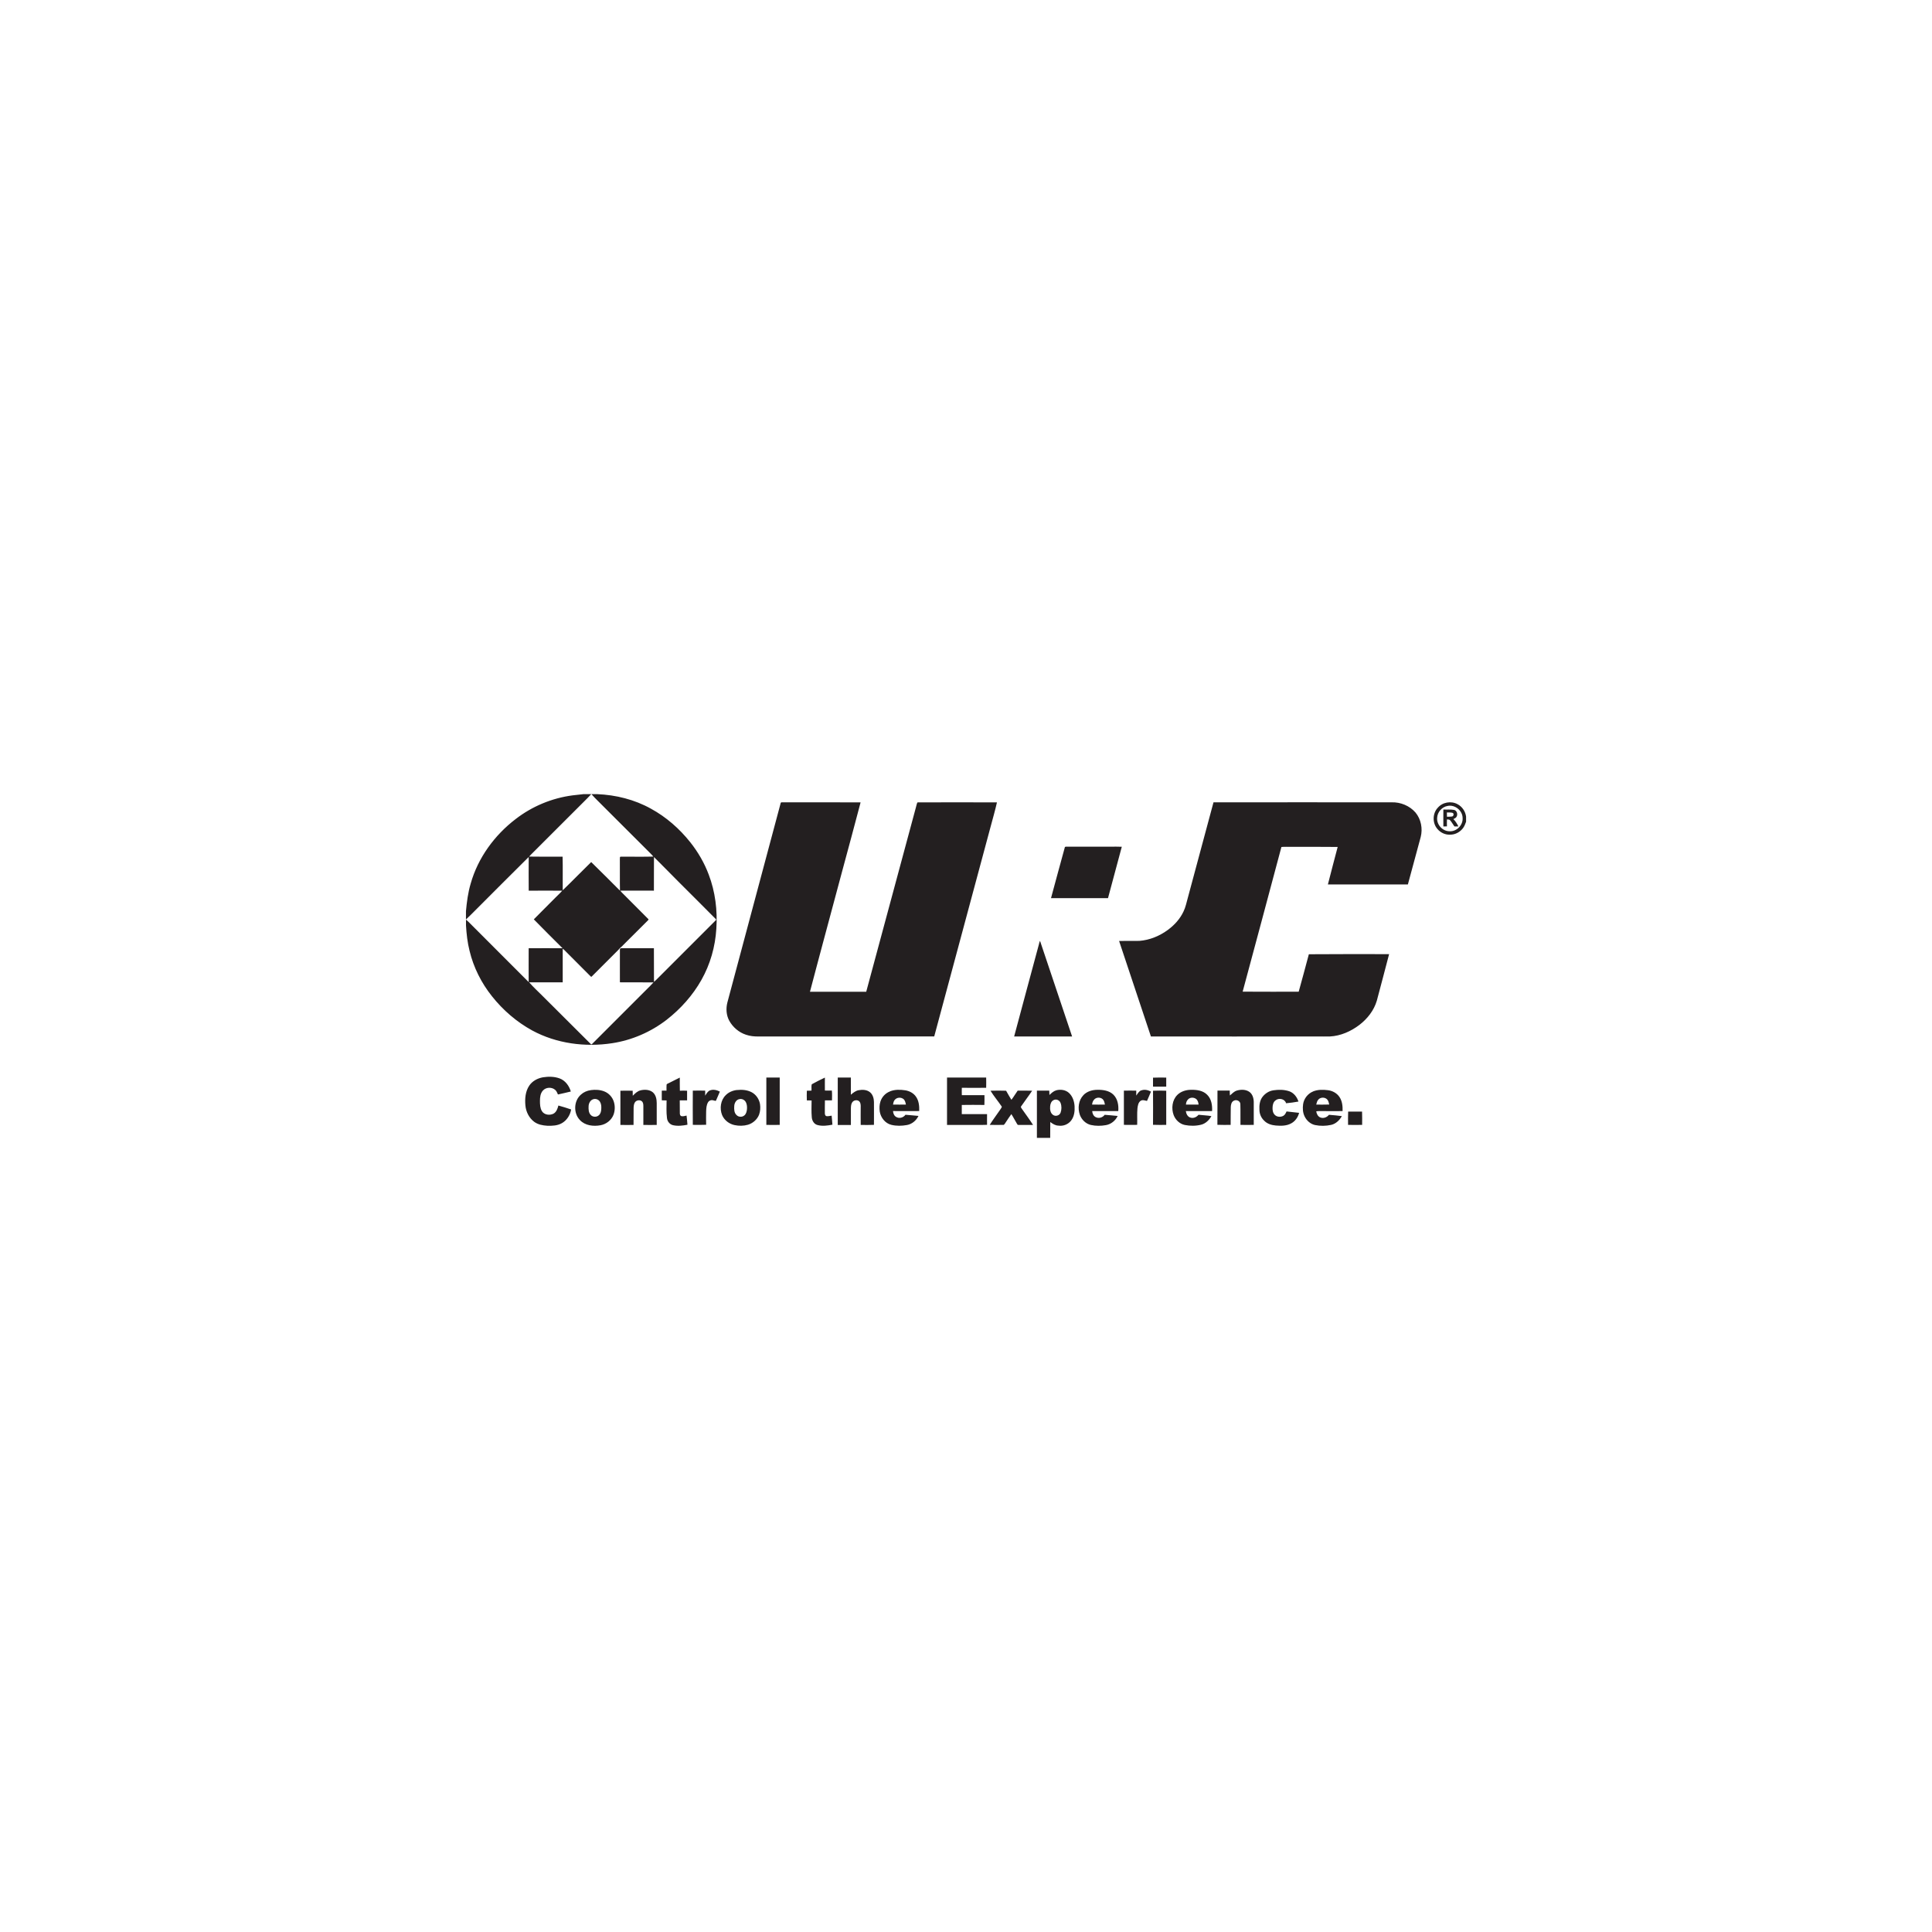 <svg xmlns="http://www.w3.org/2000/svg" viewBox="0 0 50 50"><path fill="#231F20" d="M15.088 20.552h.214c-.058.066-.123.126-.185.19l-1.373 1.372-.05.054c.29.006.577.002.866.002.008.29 0 .58.003.87.25-.24.49-.49.737-.73.25.243.497.493.745.74-.006-.253 0-.508-.003-.762 0-.036-.002-.072.003-.108.013-.017.04-.006.06-.01.267 0 .535.005.803-.002-.035-.047-.08-.086-.12-.128l-1.162-1.16c-.105-.11-.22-.212-.32-.328h.148c.485.02.968.14 1.393.377.394.215.738.517 1.017.868.2.252.364.533.477.835.17.445.23.93.198 1.403-.028.463-.157.92-.386 1.325-.225.4-.537.748-.898 1.03-.41.317-.9.53-1.412.608-.7.107-1.443.01-2.07-.33-.402-.22-.756-.526-1.04-.884-.275-.344-.477-.746-.58-1.173-.055-.216-.08-.44-.093-.663V23.8c.02.016.04.034.06.053l1.562 1.563c0-.292-.002-.584 0-.876.292-.002.585 0 .877 0-.25-.25-.5-.495-.744-.747.19-.194.385-.386.577-.58.053-.053.11-.104.158-.162-.288-.004-.577 0-.867 0-.004-.29 0-.582 0-.872-.478.473-.952.95-1.428 1.426-.066.063-.127.13-.196.19v-.213c.022-.24.053-.484.123-.717.188-.665.616-1.25 1.162-1.667.426-.33.94-.544 1.475-.614.09-.013.18-.017.268-.03zm1.837 1.626c-.003.29 0 .58-.002.872-.29 0-.58-.003-.87 0 .03.043.07.076.105.113.206.208.415.414.62.622.018.013-.006.028-.013.038l-.63.628c-.04.047-.093.08-.13.13l-.69.69c-.013.02-.027-.002-.037-.01-.205-.207-.41-.41-.615-.616-.032-.033-.062-.066-.1-.093-.002.29.002.58 0 .87-.29.002-.58 0-.87 0 .108.122.226.232.34.345.425.42.843.844 1.267 1.263.027-.005.043-.037.065-.054l1.182-1.182c.12-.125.25-.243.366-.37-.29-.002-.58 0-.87-.002-.003-.28.002-.56 0-.84-.005-.02.01-.04.03-.042.284.002.567 0 .85 0 .002.29 0 .58.002.87.033-.026.063-.057.094-.088.502-.504 1.006-1.006 1.51-1.51 0-.005.003-.013.005-.017-.326-.33-.656-.657-.984-.985-.21-.208-.414-.423-.625-.63zM31.403 20.764c1.537-.002 3.074 0 4.61 0 .232-.008.467.088.62.264.144.173.19.416.135.633-.11.41-.223.82-.332 1.228-.69.002-1.38 0-2.07 0 .08-.325.17-.647.253-.97-.4-.005-.802-.002-1.202-.003-.085.002-.17-.005-.254.004-.33 1.25-.67 2.496-1.003 3.744.484.005.967 0 1.45.002.09-.323.177-.647.263-.97.692-.006 1.384-.003 2.077-.003-.103.403-.213.803-.318 1.205-.074.252-.244.468-.45.626-.22.167-.486.286-.766.3-.105.002-.21 0-.315 0-1.437 0-2.876.002-4.315 0-.273-.825-.55-1.648-.824-2.472.175-.003.35 0 .523-.002.27-.02.53-.128.747-.29.165-.122.307-.28.395-.466.057-.114.08-.24.115-.363l.663-2.466zM20.2 20.794c.002-.024.022-.034.044-.03.676 0 1.352-.002 2.028.002-.152.586-.313 1.17-.47 1.756-.166.622-.332 1.243-.5 1.864-.112.427-.23.852-.34 1.28h1.456c.43-1.59.857-3.182 1.286-4.772.014-.042.018-.09.04-.128.686-.003 1.372-.003 2.057 0-.048.213-.11.424-.166.636-.485 1.807-.973 3.613-1.457 5.42-1.515.005-3.03 0-4.548.002-.11.002-.222-.01-.326-.046-.182-.06-.337-.193-.43-.36-.08-.145-.09-.322-.048-.48l1.375-5.144zM37.205 20.91c.122-.15.35-.19.517-.097.12.063.202.186.22.32v.134c-.02.053-.04.108-.073.156-.077.108-.206.18-.34.178-.123.007-.247-.05-.327-.145-.133-.15-.132-.397.002-.546zm.262-.053c-.15.024-.268.16-.274.31-.013.18.144.348.324.346.184.01.35-.163.335-.346-.002-.19-.198-.348-.385-.31z"/><path fill="#231F20" d="M37.355 20.95c.09.006.183-.006.274.01.08.016.107.126.06.188-.02.025-.05.036-.076.05.055.054.097.12.13.19h-.103c-.036-.05-.066-.107-.107-.155-.02-.027-.056-.025-.086-.027-.002.06-.002.12 0 .18l-.093.003c0-.147-.002-.293 0-.44zm.09.077c0 .037 0 .073.003.11.043 0 .088 0 .13-.006.043-.007.056-.076.016-.094-.048-.015-.1-.008-.148-.01zM27.56 21.92l.022-.008h1.15c.1 0 .2-.003.3.002-.117.444-.24.886-.357 1.33H27.2c.12-.442.238-.884.36-1.324zM26.883 24.455c.01-.035.014-.073.033-.105l.83 2.474h-1.5c.21-.79.425-1.58.637-2.37zM14.055 27.88c.143-.023.294-.02.43.03.146.055.245.192.288.338-.11.03-.222.05-.333.077-.02-.043-.036-.09-.073-.12-.09-.078-.24-.07-.318.02-.065.073-.075.174-.075.266 0 .09.003.185.05.264.06.1.204.117.302.066.075-.043.104-.13.125-.21.11.032.223.063.33.102-.024.143-.11.28-.237.353-.115.067-.253.073-.383.068-.116-.007-.238-.03-.334-.1-.135-.1-.216-.262-.23-.428-.016-.173 0-.362.1-.51.08-.12.217-.192.357-.216zM17.3 28.035c.1-.048.194-.1.293-.147.002.113-.003.226.002.34.063-.003.125-.005.187 0v.25h-.19c.002.11 0 .22.002.33 0 .03.007.07.042.078.044.01.09-.007.132-.015.007.08.02.158.023.237-.122.024-.25.04-.373.012-.087-.02-.15-.1-.157-.188-.02-.15-.01-.302-.01-.453l-.124-.003c-.002-.083 0-.167 0-.25.04-.002.08-.002.122 0 0-.053-.002-.106.002-.158.012-.02.034-.025.05-.035zM19.835 27.887h.344v1.225c-.116.002-.23.002-.346 0v-1.224zM21.01 28.06c.112-.06.223-.12.338-.172 0 .112-.002.224 0 .335.06.002.12.003.18 0 .01.085.004.17.004.255h-.183c-.003.11-.002.22-.002.328 0 .033.008.076.046.08.043.007.086-.01.13-.013.005.078.017.156.02.234-.128.024-.264.044-.392.007-.086-.025-.135-.113-.142-.198-.013-.145-.006-.29-.005-.436-.04-.002-.082-.002-.123-.002-.003-.084-.003-.168 0-.25.04-.003.08-.003.12-.003.005-.055-.008-.114.008-.166zM21.68 27.887h.34c.002.148 0 .296 0 .444.06-.05.12-.1.198-.116.1-.02.218-.015.3.054.072.06.098.16.1.25.002.197 0 .395 0 .592-.113.006-.228.003-.343.002-.003-.166 0-.33 0-.496-.002-.042-.008-.09-.042-.118-.052-.043-.14-.028-.178.03-.03.044-.032.1-.034.155v.43h-.34v-1.226zM24.508 27.887h1.014c.002.09.002.177 0 .265-.21.002-.42.002-.63 0-.002.063-.002.126 0 .19h.586c0 .084.002.17-.002.254-.195-.003-.39-.003-.585 0v.237h.654c0 .093-.002.185 0 .277-.163.007-.326 0-.49.003-.182 0-.364.002-.546 0v-1.226zM29.84 27.89c.114-.006.228-.003.342-.002v.234c-.114 0-.228.002-.342 0v-.233zM15.29 28.212c.116-.016.24-.01.35.034.117.046.21.148.247.27.033.108.03.228-.01.335-.055.14-.187.243-.334.27-.184.035-.402.01-.535-.134-.173-.177-.16-.5.028-.66.07-.064.16-.102.253-.114zm.07.234c-.08.02-.124.104-.127.18-.004.08-.002.17.056.23.054.058.155.06.212.004.045-.04.058-.105.06-.164.004-.063 0-.13-.036-.186-.035-.054-.105-.082-.167-.064zM16.58 28.217c.106-.024.23-.02.318.054.078.07.097.178.098.277v.565c-.116.002-.23.002-.346 0v-.484c0-.04-.002-.087-.03-.12-.05-.055-.152-.04-.19.022-.026.042-.03.092-.032.14-.002.147 0 .295-.002.442-.113.002-.226.002-.34 0v-.885c.107 0 .213-.005.318 0 0 .044 0 .087.002.13.058-.058.12-.122.203-.14zM18.374 28.22c.084-.034.178-.01.256.03-.03.076-.065.15-.097.226-.01.03-.045.003-.066.003-.052-.02-.114 0-.142.047-.043.07-.047.157-.05.238-.003.115-.002.23 0 .345-.116.006-.23.003-.345.002-.002-.295-.002-.59 0-.885.106-.003.213-.003.32 0v.13c.033-.052.065-.112.124-.137zM19.074 28.21c.125-.014.26-.004.373.054.118.06.2.18.222.31.014.09.008.188-.025.276-.05.124-.16.22-.286.258-.112.032-.23.034-.344.01-.142-.028-.27-.127-.326-.26-.068-.17-.04-.385.094-.515.076-.078.182-.122.29-.134zm.056.236c-.08.018-.125.103-.128.18-.005.08-.004.172.058.23.052.057.148.06.205.01.045-.038.06-.1.066-.155.005-.06.002-.125-.025-.18-.03-.065-.106-.105-.175-.084zM23.033 28.244c.125-.05.264-.047.395-.027.108.017.213.072.276.163.077.107.09.246.085.374-.227.002-.452 0-.678 0 .006.056.023.115.072.146.08.058.196.028.25-.05.113.008.225.02.337.03-.057.12-.17.214-.3.236-.133.024-.27.027-.402-.005-.158-.038-.274-.185-.3-.343-.012-.087-.01-.178.018-.262.038-.118.13-.217.247-.26zm.123.22c-.03.035-.037.08-.045.122.112.002.223.002.334 0-.01-.048-.02-.1-.055-.136-.065-.06-.18-.054-.234.015zM27.325 28.22c.114-.034.25-.018.34.065.095.088.137.218.145.343.007.125-.007.26-.083.363-.075.106-.21.16-.336.14-.08-.002-.148-.046-.21-.093 0 .137 0 .274-.002.41h-.344v-1.223h.32c0 .037.002.075.004.113.05-.046.1-.097.167-.116zm-.052.248c-.064.026-.09.096-.095.16-.007.08.002.174.072.224.065.05.17.02.198-.056.028-.08.03-.172 0-.25-.024-.07-.107-.11-.175-.078zM28.036 28.344c.094-.1.233-.14.367-.14.143-.002.302.02.41.124.113.11.14.276.128.426-.225.002-.45 0-.675 0 .004.065.034.133.096.16.08.038.177.006.227-.063.112.007.224.02.336.03-.056.12-.17.214-.303.237-.128.023-.262.025-.39-.004-.132-.03-.238-.135-.285-.26-.06-.17-.037-.377.09-.51zm.273.122c-.03.034-.04.078-.046.12.11.002.22.002.332 0-.01-.048-.018-.1-.055-.137-.063-.06-.178-.055-.23.016zM29.537 28.22c.082-.033.173-.01.25.03-.03.082-.07.16-.103.242-.053-.01-.113-.037-.164-.003-.062.042-.074.124-.083.194-.013.142-.002.285-.007.428-.114.002-.23.002-.344 0v-.885c.106-.003.213-.002.32 0v.128c.036-.05.068-.113.13-.136zM30.465 28.34c.096-.097.236-.138.37-.136.143-.002.3.02.406.128.112.11.135.273.128.422-.227.002-.454 0-.68 0 .01.073.046.15.122.17.078.024.157-.014.207-.074.11.013.223.016.333.035-.058.103-.15.194-.268.223-.138.034-.284.034-.422.006-.133-.028-.24-.132-.287-.256-.063-.17-.04-.385.092-.518zm.28.115c-.037.034-.05.084-.053.132h.327c-.005-.054-.02-.112-.065-.147-.062-.046-.158-.043-.21.015zM32.013 28.223c.103-.03.225-.03.317.032.085.057.115.165.117.263v.594c-.114.002-.23.002-.344 0-.003-.18.003-.358-.003-.536 0-.08-.095-.126-.164-.092-.067.028-.082.107-.084.17-.005.153 0 .305-.003.458-.115 0-.23.004-.343-.002.003-.296 0-.59.002-.886h.318c0 .042 0 .085.004.127.056-.047.107-.106.18-.127zM32.954 28.217c.137-.02.28-.02.413.025.118.042.2.15.237.266-.106.02-.214.034-.32.044-.033-.116-.19-.146-.275-.073-.054.04-.072.11-.075.176-.004.068.005.144.055.195.056.06.154.066.224.027.042-.024.063-.07.083-.113.108.01.216.025.325.036-.028.11-.098.214-.2.27-.122.07-.27.07-.406.058-.107-.01-.216-.042-.293-.12-.08-.072-.127-.177-.128-.285-.007-.118.007-.246.084-.342.067-.084.165-.148.274-.163zM33.98 28.247c.12-.05.257-.05.386-.033.118.014.233.076.3.177.072.107.084.24.08.364-.174.002-.348 0-.522 0-.053 0-.107-.003-.16.006.01.063.04.13.102.157.08.035.175 0 .227-.067.11.01.223.017.334.034-.06.107-.156.2-.278.227-.137.03-.28.032-.415.004-.122-.026-.222-.118-.274-.23-.045-.095-.05-.205-.036-.308.02-.144.12-.274.256-.33zm.14.21c-.035.033-.044.084-.056.13.112 0 .224.002.336-.002-.01-.043-.018-.09-.048-.126-.057-.068-.173-.068-.232-.004zM25.635 28.228c.134-.005.27-.003.403 0 .046.077.088.16.137.235.06-.076.106-.16.163-.238.125.002.25-.003.374.003-.093.14-.198.275-.293.415.005.033.034.058.05.086.09.128.183.252.266.384h-.38c-.02.002-.027-.017-.036-.03-.05-.082-.092-.168-.145-.25-.05.066-.092.135-.138.202-.02.026-.032.058-.06.077-.12.003-.24 0-.362 0 .076-.123.165-.24.247-.36.022-.037.054-.068.067-.11-.095-.14-.205-.27-.295-.415zM29.84 28.228c.114-.006.228-.003.342 0v.884c-.114 0-.228.004-.342-.002.002-.294.002-.588 0-.882zM34.89 28.768h.36c.005.114.002.23.002.344-.12.002-.242.002-.364 0 0-.115-.004-.23.002-.344z"/></svg>